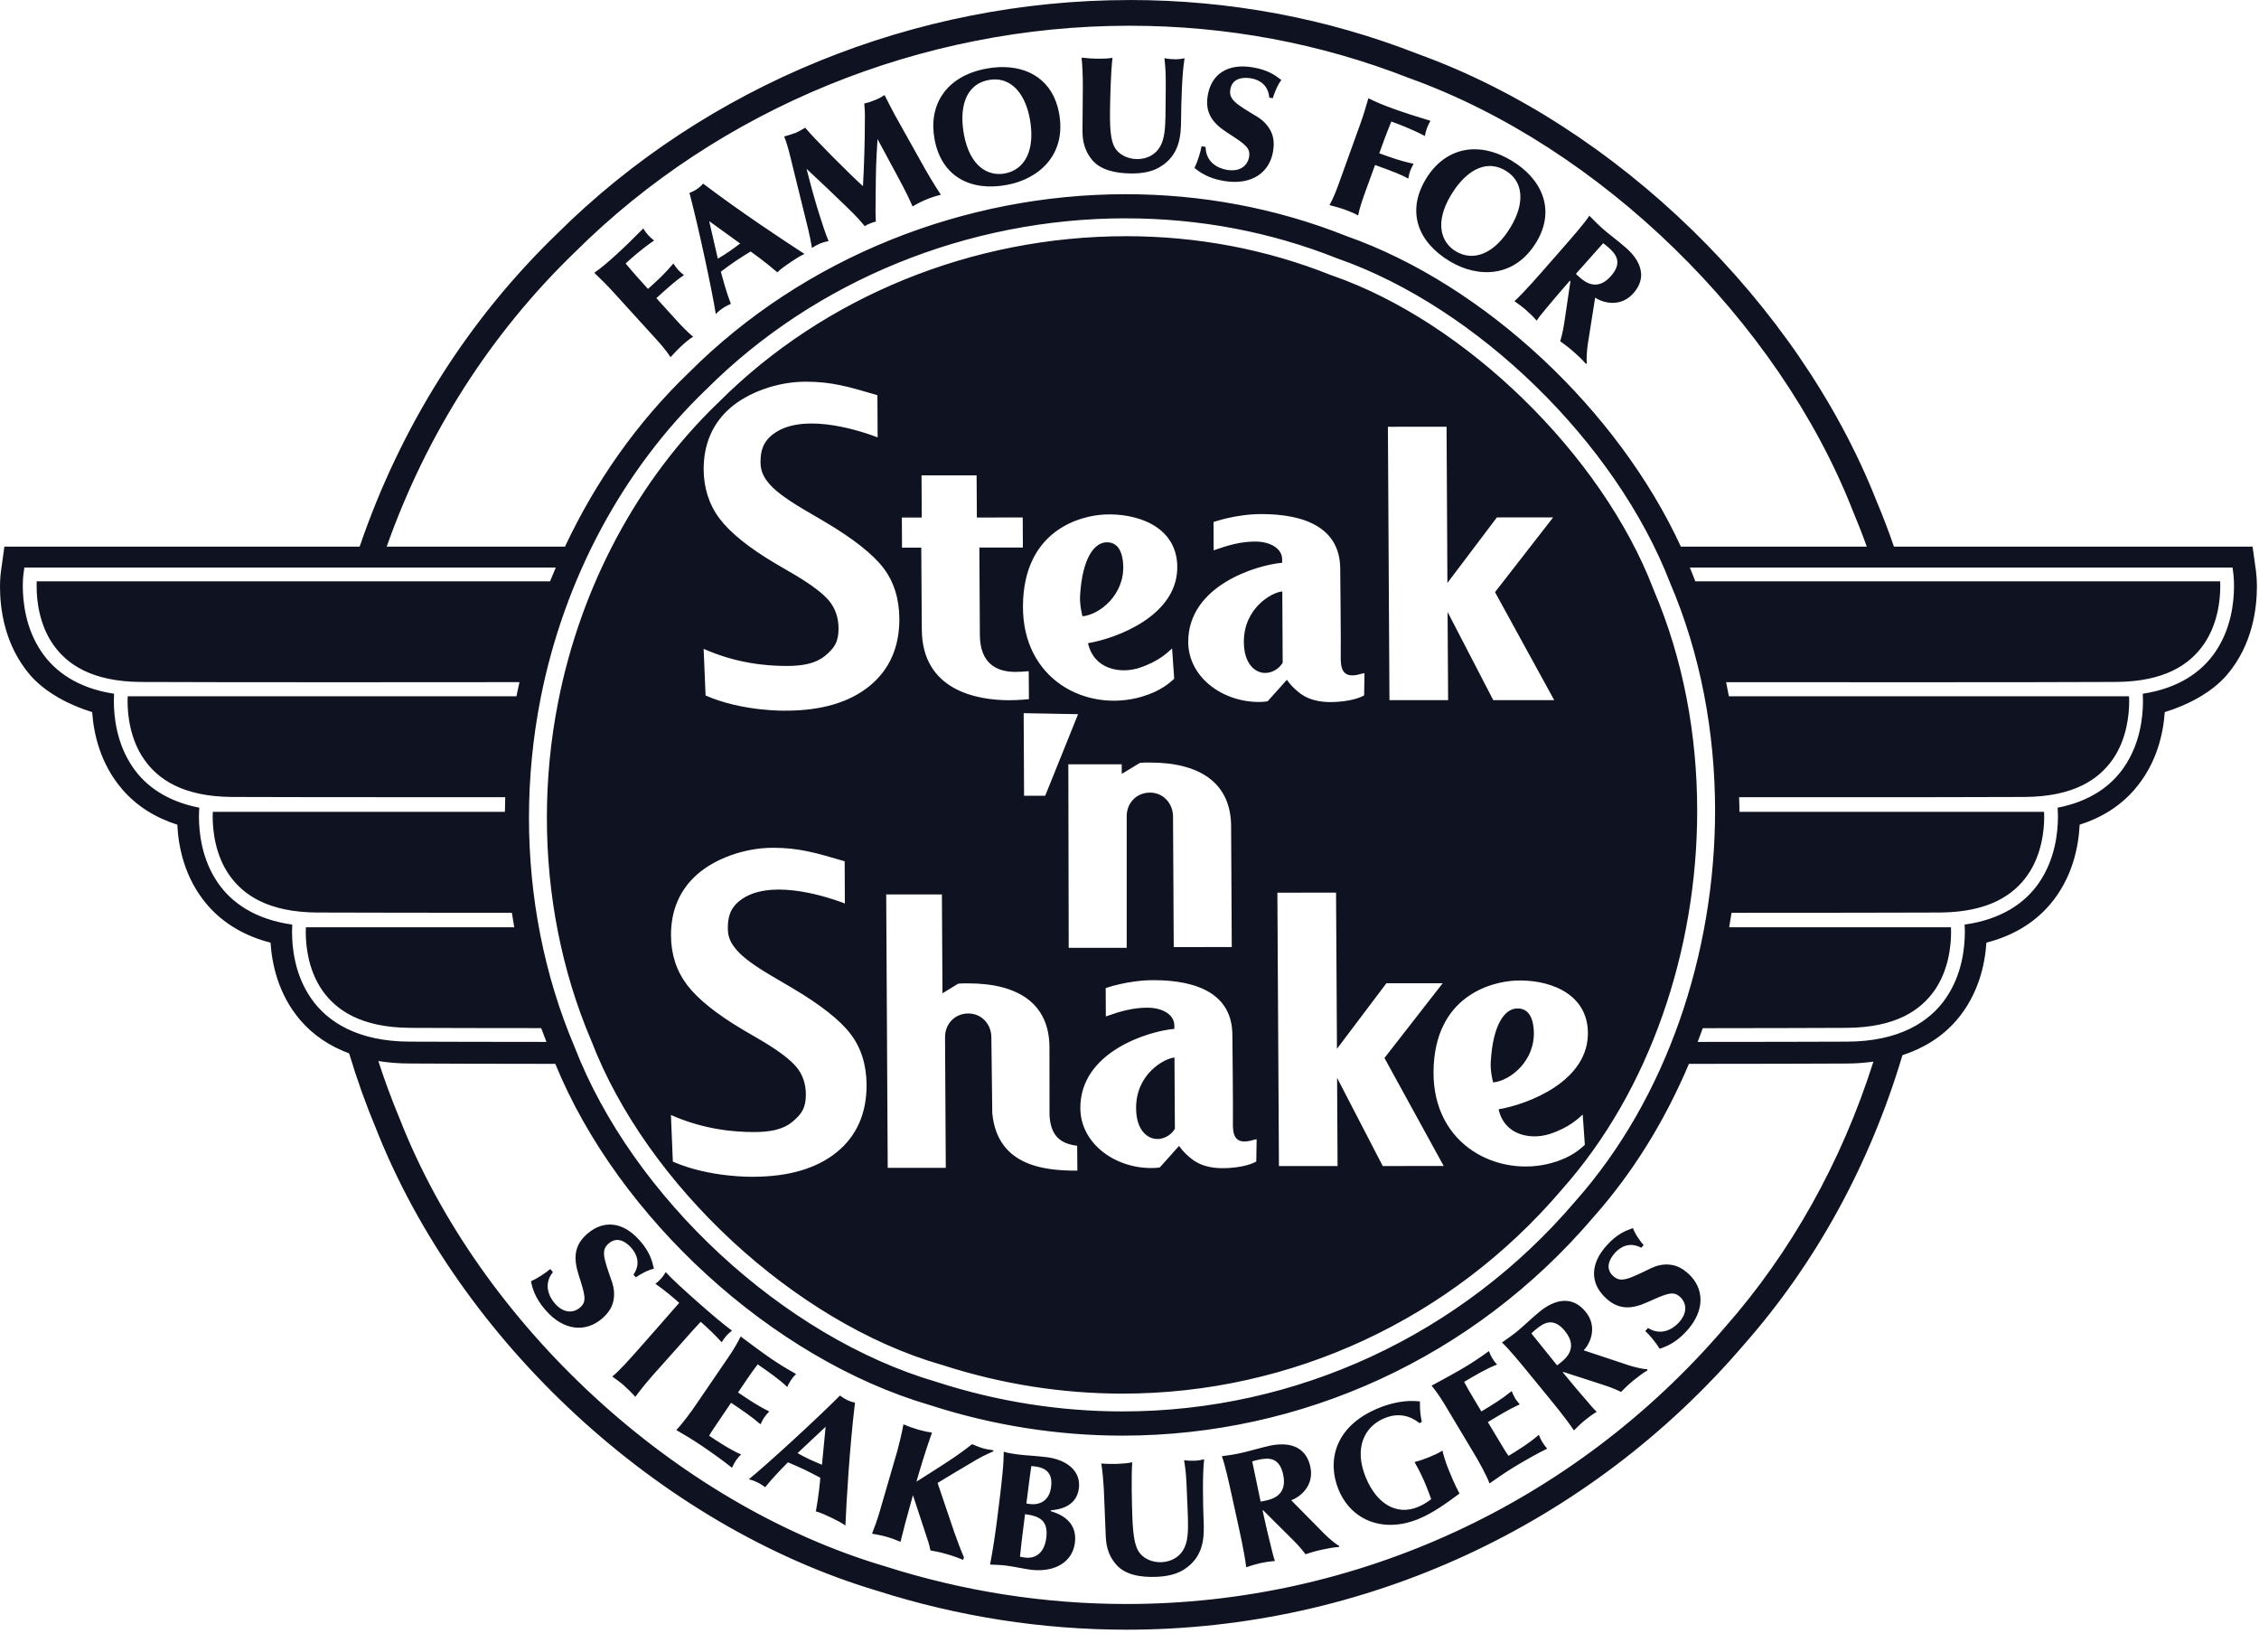 <svg width="67" height="49" viewBox="0 0 67 49" fill="none" xmlns="http://www.w3.org/2000/svg">
<path d="M33.496 0.001C27.135 0.004 20.959 2.523 16.524 6.93C13.868 9.494 11.88 12.66 10.667 16.21H0.13L0.028 16.946C0.021 16.986 0.001 17.148 0 17.409C0.002 18.014 0.114 19.115 0.902 20.029C1.356 20.544 2.05 20.907 2.734 21.118C2.777 21.744 2.966 22.641 3.629 23.412C4.053 23.901 4.606 24.25 5.259 24.456C5.289 25.086 5.46 26.035 6.153 26.84C6.628 27.389 7.266 27.761 8.024 27.955C8.065 28.58 8.248 29.488 8.913 30.26C9.296 30.704 9.784 31.027 10.355 31.238C10.582 31.995 10.847 32.738 11.15 33.463C13.638 39.785 19.557 45.248 26.019 47.176C28.417 47.94 30.907 48.329 33.411 48.329H33.412C40.45 48.329 47.12 45.25 51.72 39.88C53.867 37.444 55.462 34.52 56.425 31.292C57.064 31.083 57.606 30.744 58.025 30.26C58.691 29.487 58.873 28.58 58.915 27.954C59.673 27.761 60.312 27.389 60.788 26.838C61.48 26.034 61.649 25.086 61.681 24.456C62.333 24.25 62.887 23.901 63.309 23.412C63.974 22.641 64.162 21.744 64.205 21.118C64.89 20.907 65.584 20.544 66.037 20.029C66.825 19.115 66.935 18.011 66.938 17.409C66.938 17.155 66.914 16.967 66.913 16.96V16.953L66.809 16.21H56.173C56.015 15.753 55.843 15.3 55.655 14.855C53.34 8.989 47.936 3.722 42.053 1.6C39.346 0.539 36.463 0 33.494 0L33.496 0.001ZM33.496 0.763C36.374 0.763 39.16 1.284 41.787 2.313C47.448 4.343 52.736 9.495 54.95 15.141C55.098 15.494 55.238 15.85 55.367 16.21H49.853C47.991 12.171 44.044 8.449 39.936 7.001C37.832 6.162 35.604 5.759 33.387 5.759C28.603 5.759 23.855 7.627 20.44 11.042C18.89 12.527 17.659 14.292 16.757 16.21H11.469C12.651 12.871 14.547 9.896 17.058 7.472C21.345 3.208 27.336 0.763 33.496 0.763L33.496 0.763ZM32.078 1.709C32.1 1.88 32.118 2.277 32.116 2.554L32.106 3.823C32.105 4.036 32.104 4.386 32.383 4.732C32.638 5.05 33.104 5.142 33.561 5.144C33.877 5.146 34.158 5.094 34.388 4.961C34.997 4.605 35.027 4.018 35.03 3.542C35.033 3.071 35.058 2.146 35.134 1.729C35.06 1.744 34.949 1.759 34.848 1.758C34.75 1.756 34.623 1.745 34.537 1.725C34.572 2.076 34.577 2.197 34.575 2.601L34.57 3.184C34.568 3.617 34.56 3.913 34.49 4.15C34.356 4.611 33.977 4.719 33.724 4.718C33.432 4.715 33.166 4.574 33.051 4.354C32.965 4.187 32.918 3.93 32.921 3.376C32.925 2.958 32.945 2.104 32.996 1.715C32.865 1.739 32.7 1.742 32.549 1.741C32.417 1.74 32.267 1.729 32.078 1.709ZM36.894 1.971C36.311 1.958 35.914 2.261 35.819 2.84C35.732 3.367 35.988 3.665 36.393 3.929C36.936 4.279 37.091 4.383 37.047 4.652C37.006 4.897 36.795 5.104 36.393 5.038C36.105 4.99 35.762 4.801 35.757 4.357L35.637 4.337C35.61 4.504 35.516 4.8 35.427 4.982C35.567 5.092 35.821 5.289 36.304 5.367C37.135 5.504 37.657 5.109 37.759 4.485C37.79 4.297 37.788 4.101 37.705 3.919C37.607 3.701 37.434 3.554 37.306 3.473C36.642 3.074 36.441 2.953 36.491 2.651C36.557 2.244 37.005 2.307 37.101 2.322C37.35 2.363 37.615 2.516 37.646 2.896L37.752 2.911C37.782 2.794 37.886 2.52 38.004 2.373C37.833 2.242 37.61 2.071 37.154 1.997C37.063 1.982 36.976 1.973 36.893 1.971L36.894 1.971ZM29.633 1.991C29.509 1.996 29.383 2.011 29.255 2.035C28.051 2.258 27.53 3.121 27.718 4.128C27.925 5.251 28.8 5.681 29.865 5.483C30.826 5.306 31.639 4.576 31.41 3.349C31.231 2.383 30.501 1.955 29.633 1.991ZM29.552 2.356C30.055 2.38 30.415 2.83 30.543 3.52C30.712 4.432 30.41 5.031 29.803 5.144C29.306 5.236 28.767 4.941 28.59 3.99C28.451 3.241 28.602 2.506 29.327 2.372C29.404 2.358 29.48 2.352 29.552 2.356ZM26.235 2.819C26.148 2.877 26.085 2.913 25.968 2.961C25.861 3.006 25.751 3.046 25.634 3.068C25.648 3.223 25.655 3.321 25.651 3.621C25.65 4.253 25.629 4.888 25.595 5.521C25.236 5.201 24.12 4.084 23.883 3.788C23.801 3.832 23.692 3.9 23.598 3.94C23.507 3.975 23.354 4.022 23.259 4.047C23.326 4.223 23.381 4.405 23.425 4.587L23.966 6.781C24.014 6.975 24.049 7.161 24.082 7.352C24.16 7.304 24.245 7.254 24.321 7.222C24.402 7.189 24.486 7.165 24.575 7.15C24.467 6.888 24.39 6.638 24.312 6.396C24.166 5.942 24.041 5.472 23.922 5.007C24.322 5.378 24.719 5.756 25.111 6.135C25.427 6.44 25.541 6.577 25.647 6.707C25.684 6.681 25.732 6.655 25.809 6.625C25.88 6.595 25.941 6.58 25.976 6.572C25.966 6.36 25.965 6.292 25.971 5.807C25.98 4.978 25.979 4.885 26.027 4.124C26.106 4.276 26.501 5.004 26.591 5.172C26.872 5.687 26.978 5.921 27.066 6.122C27.19 6.05 27.287 5.993 27.484 5.912C27.632 5.851 27.753 5.813 27.905 5.776C27.694 5.454 27.492 5.117 27.307 4.779L26.526 3.383C26.441 3.228 26.32 2.985 26.235 2.819ZM40.585 2.914C40.511 3.176 40.437 3.419 40.351 3.66L39.715 5.425C39.634 5.649 39.548 5.877 39.431 6.082C39.588 6.123 39.75 6.167 39.898 6.22C40.052 6.277 40.192 6.336 40.28 6.39C40.322 6.174 40.421 5.888 40.495 5.683L40.783 4.893C41.359 5.101 41.561 5.18 41.768 5.296C41.78 5.233 41.8 5.137 41.828 5.061C41.849 5 41.895 4.914 41.926 4.858C41.543 4.776 41.279 4.68 40.908 4.546L41.068 4.107C41.118 3.967 41.212 3.74 41.266 3.604C41.481 3.682 41.85 3.818 42.262 4.033C42.274 3.962 42.293 3.88 42.319 3.806C42.346 3.734 42.383 3.659 42.426 3.582C42.029 3.464 41.647 3.34 41.336 3.228C41.094 3.141 40.836 3.04 40.585 2.914ZM43.697 4.427C43.113 4.44 42.614 4.766 42.286 5.316C41.7 6.296 42.073 7.196 43.005 7.751C43.843 8.252 44.934 8.241 45.574 7.169C46.149 6.205 45.72 5.293 44.825 4.759C44.431 4.524 44.048 4.419 43.697 4.427ZM44.19 4.923C44.341 4.924 44.497 4.966 44.656 5.061C45.197 5.383 45.222 6.038 44.81 6.725C44.335 7.522 43.71 7.77 43.18 7.454C42.747 7.195 42.537 6.618 43.032 5.789C43.326 5.298 43.736 4.921 44.19 4.923ZM20.855 5.446C20.802 5.506 20.74 5.561 20.675 5.604C20.608 5.651 20.528 5.692 20.449 5.722C20.71 6.703 21.124 8.63 21.23 9.314C21.303 9.231 21.399 9.165 21.439 9.138C21.52 9.083 21.593 9.051 21.677 9.011C21.544 8.668 21.445 8.299 21.381 8.056C21.531 7.94 21.686 7.832 21.834 7.729C21.98 7.631 22.122 7.546 22.263 7.458C22.388 7.548 22.655 7.736 23.056 8.076C23.164 7.966 23.333 7.853 23.466 7.763C23.59 7.678 23.722 7.595 23.86 7.53C23.213 7.111 21.986 6.301 20.855 5.446ZM47.139 6.397C46.98 6.638 46.681 6.978 46.186 7.544C45.542 8.278 45.245 8.625 44.918 8.932C45.019 9.001 45.175 9.118 45.269 9.201C45.374 9.294 45.487 9.404 45.576 9.508C45.653 9.39 45.75 9.28 45.841 9.167C46.072 8.89 46.243 8.686 46.544 8.343C46.554 8.333 46.564 8.32 46.567 8.324C46.575 8.332 46.577 8.337 46.577 8.345L46.398 9.551C46.352 9.874 46.287 10.075 46.274 10.12C46.425 10.227 46.518 10.296 46.675 10.434C46.803 10.545 46.928 10.663 47.036 10.789L47.066 10.776C47.045 10.654 47.07 10.36 47.091 10.217L47.311 8.826C47.54 8.983 48.067 9.128 48.448 8.693C49.017 8.043 48.352 7.459 48.22 7.345C47.994 7.145 47.744 6.966 47.518 6.768C47.427 6.687 47.288 6.553 47.139 6.397ZM33.388 6.475C35.575 6.475 37.689 6.876 39.676 7.668L39.678 7.669L39.689 7.672C43.822 9.124 47.926 13.127 49.532 17.282L49.533 17.286L49.535 17.289C50.435 19.392 50.867 21.712 50.868 24.041C50.865 28.288 49.429 32.568 46.734 35.611H46.733L46.726 35.62L46.72 35.627C43.347 39.586 38.454 41.856 33.296 41.856H33.294C31.433 41.856 29.579 41.563 27.782 40.983L27.774 40.98C23.244 39.658 18.769 35.516 17.041 31.046L17.037 31.04L17.035 31.031C16.143 28.932 15.689 26.606 15.689 24.251C15.689 23.067 15.804 21.877 16.035 20.703C16.733 17.168 18.471 13.923 20.945 11.549L20.948 11.547C24.174 8.322 28.704 6.475 33.387 6.474L33.388 6.475ZM21.034 6.558L21.953 7.221C21.843 7.301 21.737 7.386 21.624 7.461C21.515 7.535 21.404 7.605 21.29 7.67L21.034 6.558ZM19.078 6.776C18.788 7.071 18.499 7.351 18.254 7.573C18.063 7.746 17.855 7.929 17.626 8.09C17.824 8.279 18.005 8.457 18.178 8.648L19.439 10.034C19.6 10.209 19.76 10.394 19.887 10.592C19.997 10.474 20.113 10.349 20.228 10.245C20.35 10.133 20.469 10.039 20.557 9.985C20.386 9.847 20.179 9.626 20.032 9.464L19.467 8.841C19.921 8.43 20.087 8.288 20.286 8.159C20.235 8.118 20.161 8.056 20.105 7.996C20.062 7.949 20.008 7.866 19.972 7.814C19.721 8.115 19.511 8.304 19.219 8.568L18.907 8.222C18.805 8.111 18.65 7.924 18.555 7.813C18.726 7.66 19.015 7.394 19.401 7.132C19.341 7.088 19.278 7.032 19.226 6.975C19.173 6.917 19.126 6.85 19.078 6.776ZM33.388 7.005C28.843 7.005 24.445 8.799 21.326 11.918L21.314 11.931L21.305 11.938C18.924 14.222 17.232 17.373 16.556 20.807C16.33 21.947 16.22 23.102 16.22 24.252C16.22 26.543 16.662 28.803 17.526 30.835L17.53 30.843L17.532 30.847L17.539 30.865V30.866C19.181 35.148 23.582 39.221 27.913 40.47L27.933 40.474L27.942 40.477L27.95 40.48C29.69 41.043 31.488 41.328 33.294 41.328C38.297 41.328 43.041 39.126 46.313 35.288L46.321 35.279L46.329 35.269C48.931 32.343 50.339 28.175 50.337 24.04C50.337 21.777 49.917 19.527 49.049 17.5L49.04 17.477L49.036 17.468L49.035 17.463C47.511 13.487 43.47 9.546 39.523 8.175L39.496 8.166L39.483 8.161L39.474 8.158C37.556 7.391 35.509 7.004 33.386 7.004L33.388 7.005ZM47.548 7.213C47.601 7.247 47.645 7.287 47.693 7.327C47.901 7.51 48.148 7.766 47.783 8.182C47.358 8.669 46.982 8.339 46.846 8.22C46.802 8.181 46.766 8.151 46.74 8.121L47.548 7.213ZM23.897 11.319C24.672 11.319 25.175 11.469 26.023 11.72L26.03 12.971C25.271 12.682 23.746 12.263 22.936 12.871C22.623 13.105 22.556 13.383 22.556 13.709C22.558 13.981 22.656 14.168 22.841 14.376C23.021 14.577 23.344 14.815 23.831 15.103L24.465 15.475C25.302 15.97 25.884 16.429 26.199 16.84C26.511 17.248 26.67 17.754 26.674 18.343C26.679 19.191 26.38 19.864 25.786 20.347C25.192 20.829 24.36 21.075 23.309 21.075C23.309 21.075 22.028 21.109 20.927 20.625L20.869 19.242C21.846 19.674 22.733 19.749 23.338 19.749C23.818 19.749 24.194 19.675 24.47 19.449C24.751 19.217 24.873 19.03 24.87 18.631C24.869 18.315 24.774 18.043 24.592 17.819C24.414 17.604 24.078 17.348 23.594 17.059L23.002 16.713C22.225 16.253 21.669 15.808 21.35 15.39C21.035 14.976 20.875 14.485 20.87 13.928C20.867 13.175 21.13 12.563 21.649 12.106C22.169 11.65 23.036 11.319 23.897 11.319ZM42.904 12.655L42.929 17.287L44.397 15.343H46.065L44.341 17.56L46.097 20.763H44.289L42.934 18.148L42.95 20.763H41.21L41.164 12.656L42.904 12.655ZM27.332 14.096H28.965L28.973 15.347L30.333 15.346L30.338 16.238H29.047L29.062 18.832C29.067 19.641 29.521 19.925 30.111 19.925C30.251 19.925 30.39 19.915 30.511 19.904L30.517 20.733C30.517 20.733 30.239 20.765 29.925 20.765C28.969 20.765 27.349 20.472 27.34 18.666L27.324 16.24H26.753L26.748 15.347H27.338L27.332 14.096ZM37.412 15.245C38.734 15.245 39.745 15.671 39.75 16.868C39.75 16.868 39.773 19.07 39.765 19.451C39.759 19.788 39.799 20.093 40.231 20.017C40.317 20.003 40.393 19.97 40.47 19.964L40.459 20.621C40.459 20.621 40.224 20.775 39.677 20.812C39.305 20.839 38.885 20.812 38.544 20.549C38.289 20.351 38.168 20.159 38.168 20.159L37.598 20.796C37.494 20.815 37.408 20.816 37.339 20.817C36.242 20.817 35.247 20.072 35.242 19.042C35.233 17.362 37.28 16.753 38.028 16.689L38.027 16.584C38.026 16.268 37.68 16.06 37.228 16.06C36.795 16.06 36.425 16.169 35.996 16.32L35.992 15.481C35.992 15.481 36.647 15.245 37.412 15.245ZM32.761 15.258C33.682 15.214 34.857 15.578 34.915 16.733C34.991 18.259 33.079 18.942 32.269 19.073C32.447 19.865 33.244 19.984 33.789 19.806C34.374 19.615 34.641 19.338 34.763 19.23L34.826 20.129C34.701 20.238 34.444 20.491 33.857 20.663C32.239 21.134 30.321 20.172 30.34 17.962C30.36 15.71 32.056 15.291 32.761 15.258ZM32.789 16.084C32.454 16.112 32.1 16.55 32.034 17.663C32.02 17.923 32.085 18.203 32.106 18.276C32.61 18.23 33.358 17.641 33.313 16.75C33.288 16.28 33.101 16.06 32.789 16.084ZM0.723 16.831H16.484C16.426 16.966 16.368 17.103 16.314 17.239H1.088C1.086 17.28 1.087 17.33 1.087 17.385C1.084 17.794 1.16 18.512 1.573 19.108C1.986 19.703 2.725 20.212 4.174 20.224C5.418 20.23 7.674 20.232 10.125 20.232C11.884 20.232 13.745 20.232 15.408 20.229C15.377 20.37 15.344 20.509 15.317 20.649H3.788C3.786 20.691 3.784 20.739 3.784 20.794C3.783 21.203 3.858 21.922 4.273 22.518C4.687 23.113 5.424 23.621 6.874 23.634C8.119 23.64 10.374 23.641 12.825 23.641H14.985C14.981 23.786 14.976 23.931 14.975 24.075H6.311C6.31 24.117 6.308 24.167 6.308 24.223C6.308 24.632 6.383 25.349 6.797 25.945C7.211 26.539 7.948 27.049 9.397 27.061C10.614 27.066 12.796 27.068 15.182 27.069C15.204 27.212 15.227 27.355 15.252 27.498H9.073C9.071 27.54 9.069 27.589 9.069 27.643C9.068 28.052 9.143 28.77 9.557 29.367C9.971 29.96 10.71 30.47 12.158 30.481C13.043 30.486 14.438 30.488 16.051 30.489C16.102 30.626 16.154 30.762 16.207 30.898C14.528 30.896 13.07 30.895 12.156 30.89C10.613 30.887 9.705 30.306 9.221 29.598C8.737 28.893 8.662 28.098 8.662 27.643C8.662 27.554 8.665 27.479 8.668 27.419C7.558 27.264 6.862 26.765 6.46 26.177C5.976 25.473 5.902 24.677 5.901 24.223C5.901 24.11 5.905 24.018 5.911 23.952C4.935 23.763 4.308 23.296 3.936 22.749C3.453 22.045 3.378 21.248 3.377 20.794C3.377 20.707 3.38 20.633 3.383 20.573C2.308 20.41 1.632 19.917 1.237 19.34C0.753 18.636 0.678 17.839 0.676 17.385C0.676 17.158 0.696 17.015 0.697 17.008L0.723 16.831ZM50.12 16.831H66.215L66.239 17.008C66.24 17.016 66.259 17.158 66.259 17.385C66.258 17.839 66.184 18.635 65.7 19.34C65.305 19.918 64.628 20.409 63.553 20.573C63.557 20.633 63.559 20.707 63.559 20.794C63.557 21.248 63.483 22.044 62.998 22.749C62.627 23.296 62.001 23.764 61.027 23.952C61.031 24.017 61.037 24.11 61.037 24.223C61.035 24.677 60.96 25.473 60.476 26.177C60.074 26.766 59.377 27.264 58.268 27.419C58.272 27.478 58.276 27.554 58.276 27.643C58.273 28.098 58.2 28.893 57.715 29.598C57.232 30.306 56.324 30.887 54.779 30.89C53.797 30.896 52.189 30.896 50.352 30.898C50.404 30.761 50.455 30.627 50.503 30.491C52.276 30.489 53.824 30.486 54.778 30.481C56.228 30.47 56.964 29.96 57.379 29.367C57.792 28.77 57.868 28.053 57.867 27.644C57.867 27.589 57.865 27.541 57.864 27.498H51.286C51.312 27.355 51.334 27.212 51.356 27.069H51.588C54.039 27.069 56.293 27.066 57.541 27.061C58.989 27.049 59.726 26.539 60.14 25.945C60.553 25.349 60.63 24.632 60.629 24.223C60.629 24.167 60.626 24.117 60.625 24.075H51.59C51.59 24.074 51.591 24.073 51.591 24.071C51.591 23.927 51.584 23.784 51.58 23.642H54.112C56.563 23.642 58.816 23.64 60.062 23.634C61.512 23.621 62.247 23.113 62.663 22.518C63.076 21.922 63.15 21.204 63.15 20.794C63.15 20.74 63.148 20.691 63.146 20.649H51.277C51.251 20.509 51.224 20.369 51.195 20.23C52.94 20.231 54.933 20.232 56.812 20.232C59.263 20.232 61.515 20.23 62.761 20.223C64.211 20.213 64.948 19.703 65.362 19.108C65.776 18.512 65.852 17.794 65.851 17.385C65.851 17.33 65.849 17.28 65.848 17.239H50.282C50.251 17.162 50.223 17.083 50.19 17.006C50.167 16.948 50.142 16.89 50.119 16.831L50.12 16.831ZM38.032 17.539C37.736 17.56 36.886 18.023 36.892 19.042C36.896 19.693 37.228 19.956 37.523 19.956C37.784 19.956 37.974 19.777 38.043 19.652L38.032 17.539ZM30.361 21.149L31.975 21.179L31 23.598L30.373 23.599L30.361 21.149ZM34.104 22.613C35.582 22.613 36.508 23.212 36.514 24.504L36.533 28.085L34.812 28.086L34.791 24.21C34.788 23.832 34.508 23.505 34.109 23.505C33.692 23.505 33.413 23.832 33.417 24.21V28.107H31.697L31.686 22.666H33.269L33.27 22.95L33.807 22.624C33.896 22.613 33.946 22.613 34.104 22.613ZM22.927 25.141C23.7 25.141 24.203 25.292 25.052 25.541L25.058 26.793C24.299 26.504 22.776 26.083 21.963 26.693C21.652 26.926 21.584 27.205 21.587 27.533C21.587 27.805 21.685 27.99 21.871 28.197C22.049 28.398 22.373 28.638 22.86 28.925L23.493 29.297C24.331 29.792 24.915 30.251 25.227 30.663C25.539 31.069 25.697 31.575 25.702 32.165C25.706 33.013 25.41 33.687 24.816 34.17C24.222 34.651 23.388 34.897 22.338 34.897C22.338 34.897 21.058 34.931 19.956 34.448L19.899 33.065C20.876 33.497 21.763 33.571 22.367 33.571C22.848 33.571 23.224 33.497 23.499 33.269C23.78 33.039 23.902 32.852 23.901 32.453C23.899 32.138 23.806 31.864 23.622 31.643C23.442 31.427 23.107 31.172 22.623 30.881L22.032 30.536C21.256 30.075 20.7 29.631 20.381 29.212C20.066 28.798 19.904 28.306 19.901 27.749C19.897 26.996 20.16 26.385 20.68 25.929C21.199 25.471 22.066 25.141 22.929 25.141L22.927 25.141ZM39.626 26.471L39.653 31.103L41.119 29.159H42.788L41.062 31.375L42.819 34.577L41.011 34.579L39.657 31.964L39.671 34.579L37.932 34.58L37.886 26.473L39.626 26.471ZM26.284 26.525H27.936L27.953 29.456L28.42 29.171C28.508 29.162 28.559 29.162 28.716 29.162C30.194 29.162 31.119 29.758 31.126 31.051L31.128 33.085C31.167 33.686 31.45 33.916 31.948 33.978L31.954 34.716C31.068 34.715 29.582 34.628 29.43 33.009L29.403 30.759C29.401 30.38 29.121 30.055 28.721 30.055C28.303 30.055 28.027 30.38 28.029 30.759L28.051 34.633H26.329L26.284 26.525ZM34.213 29.067C35.535 29.067 36.546 29.492 36.551 30.689C36.551 30.689 36.575 32.892 36.567 33.274C36.56 33.61 36.598 33.915 37.034 33.839C37.12 33.825 37.195 33.793 37.271 33.786L37.26 34.444C37.26 34.444 37.026 34.598 36.478 34.635C36.105 34.661 35.686 34.635 35.346 34.37C35.091 34.173 34.97 33.982 34.97 33.982L34.4 34.619C34.296 34.638 34.209 34.638 34.14 34.638C33.044 34.638 32.047 33.895 32.042 32.865C32.033 31.184 34.082 30.575 34.83 30.511V30.407C34.827 30.091 34.482 29.883 34.03 29.883C33.595 29.883 33.225 29.992 32.798 30.142L32.794 29.302C32.794 29.302 33.448 29.067 34.213 29.067ZM44.94 29.08C45.861 29.035 47.036 29.4 47.094 30.555C47.169 32.081 45.256 32.764 44.447 32.896C44.625 33.687 45.422 33.805 45.967 33.627C46.552 33.436 46.82 33.158 46.942 33.052L47.005 33.951C46.881 34.059 46.624 34.318 46.036 34.484C44.464 34.932 42.499 33.994 42.517 31.782C42.537 29.534 44.235 29.114 44.94 29.08ZM44.967 29.908C44.632 29.933 44.279 30.372 44.215 31.485C44.198 31.744 44.263 32.026 44.285 32.099C44.788 32.054 45.536 31.463 45.491 30.571C45.468 30.101 45.279 29.883 44.967 29.908ZM34.834 31.362C34.539 31.384 33.689 31.845 33.696 32.864C33.698 33.515 34.03 33.777 34.325 33.777C34.587 33.777 34.778 33.599 34.846 33.473L34.834 31.362ZM11.221 31.465C11.516 31.513 11.826 31.538 12.151 31.538C13.031 31.543 14.48 31.548 16.47 31.549C18.341 36.124 22.908 40.303 27.575 41.667C29.455 42.276 31.386 42.574 33.292 42.574H33.293C38.589 42.574 43.696 40.279 47.262 36.092C48.446 34.759 49.389 33.213 50.092 31.549C52.275 31.548 53.85 31.544 54.784 31.539C55.055 31.539 55.314 31.517 55.564 31.483C54.623 34.448 53.127 37.133 51.145 39.379C46.682 44.589 40.225 47.567 33.41 47.567C30.983 47.567 28.573 47.191 26.242 46.447C20.024 44.606 14.238 39.268 11.854 33.176C11.62 32.617 11.409 32.044 11.221 31.465L11.221 31.465ZM18.001 36.319C17.8 36.339 17.601 36.43 17.411 36.595C17.009 36.946 17.017 37.341 17.16 37.801C17.357 38.416 17.41 38.594 17.205 38.774C17.018 38.937 16.723 38.961 16.456 38.654C16.265 38.434 16.12 38.07 16.399 37.724L16.32 37.633C16.193 37.745 15.933 37.914 15.748 37.997C15.784 38.172 15.857 38.483 16.18 38.852C16.732 39.485 17.387 39.512 17.863 39.097C18.004 38.972 18.13 38.819 18.181 38.627C18.244 38.396 18.203 38.174 18.156 38.028C17.898 37.298 17.82 37.077 18.052 36.876C18.362 36.604 18.665 36.938 18.729 37.011C18.895 37.202 19.005 37.488 18.787 37.801L18.858 37.88C18.955 37.808 19.21 37.663 19.394 37.624C19.347 37.413 19.284 37.14 18.98 36.794C18.678 36.449 18.338 36.285 18.002 36.319L18.001 36.319ZM48.432 36.419C48.229 36.491 47.965 36.587 47.657 36.929C47.164 37.471 47.143 38.057 47.641 38.507C48.036 38.866 48.424 38.813 48.865 38.615C49.454 38.35 49.626 38.277 49.829 38.46C50.011 38.626 50.071 38.914 49.795 39.217C49.6 39.432 49.254 39.618 48.879 39.382L48.798 39.472C48.924 39.586 49.12 39.824 49.225 39.998C49.394 39.941 49.696 39.834 50.025 39.471C50.589 38.848 50.54 38.194 50.073 37.769C49.932 37.642 49.766 37.537 49.568 37.509C49.332 37.472 49.116 37.538 48.978 37.604C48.283 37.943 48.071 38.046 47.845 37.841C47.539 37.563 47.836 37.222 47.901 37.151C48.071 36.964 48.342 36.823 48.677 37.002L48.749 36.923C48.666 36.835 48.492 36.598 48.432 36.419ZM19.744 37.724C19.71 37.784 19.669 37.845 19.622 37.9C19.567 37.963 19.508 38.021 19.438 38.07C19.735 38.279 19.969 38.481 20.145 38.636C19.763 39.076 19.333 39.563 18.928 40.022C18.747 40.226 18.346 40.682 18.159 40.82C18.266 40.897 18.4 40.994 18.502 41.083C18.603 41.174 18.751 41.316 18.843 41.424C19.002 41.208 19.171 41.001 19.363 40.782C19.575 40.544 19.982 40.091 20.172 39.875C20.415 39.599 20.634 39.351 20.782 39.198C20.986 39.377 21.213 39.591 21.404 39.805C21.434 39.759 21.487 39.676 21.538 39.618C21.586 39.563 21.641 39.515 21.71 39.46C21.455 39.272 21.153 39.02 20.702 38.621C20.272 38.242 19.911 37.91 19.744 37.724ZM46.39 38.577C46.044 38.587 45.745 38.832 45.66 38.901C45.426 39.092 45.209 39.309 44.975 39.501C44.882 39.576 44.724 39.691 44.547 39.812C44.759 40.009 45.046 40.359 45.522 40.941C46.14 41.696 46.432 42.046 46.681 42.42C46.766 42.332 46.907 42.198 47.006 42.118C47.114 42.029 47.24 41.938 47.358 41.867C47.254 41.77 47.161 41.658 47.067 41.547C46.831 41.276 46.658 41.072 46.369 40.718C46.359 40.708 46.35 40.695 46.353 40.693C46.361 40.685 46.368 40.688 46.375 40.688L47.535 41.063C47.847 41.16 48.034 41.257 48.077 41.279C48.207 41.148 48.291 41.065 48.452 40.933C48.583 40.827 48.719 40.722 48.862 40.638L48.855 40.604C48.73 40.606 48.445 40.533 48.307 40.488L46.971 40.044C47.164 39.843 47.394 39.347 47.027 38.9C46.822 38.649 46.597 38.571 46.39 38.577ZM45.934 39.218C46.078 39.199 46.239 39.256 46.414 39.471C46.823 39.97 46.435 40.288 46.297 40.401C46.252 40.438 46.215 40.468 46.181 40.489L45.42 39.543C45.464 39.495 45.508 39.459 45.557 39.42C45.664 39.332 45.791 39.237 45.934 39.218ZM21.968 39.631C21.878 39.817 21.767 40.006 21.645 40.187L20.654 41.639C20.505 41.861 20.227 42.236 20.058 42.408C20.294 42.544 20.566 42.706 20.822 42.881C21.1 43.069 21.469 43.33 21.71 43.528C21.747 43.447 21.784 43.374 21.83 43.306C21.869 43.249 21.92 43.192 21.979 43.131C21.663 42.998 21.235 42.713 21.033 42.578C21.067 42.518 21.102 42.459 21.142 42.399L21.683 41.599C22.054 41.849 22.283 42.005 22.557 42.238C22.59 42.173 22.622 42.1 22.666 42.035C22.709 41.972 22.762 41.913 22.817 41.857C22.478 41.693 22.216 41.514 21.89 41.294L22.168 40.883C22.267 40.739 22.365 40.6 22.472 40.46C22.737 40.642 23.117 40.904 23.35 41.133C23.378 41.058 23.419 40.986 23.465 40.919C23.509 40.854 23.557 40.797 23.611 40.746C23.312 40.579 23.099 40.447 22.877 40.296C22.628 40.127 22.306 39.886 21.966 39.632L21.968 39.631ZM44.161 40.067C43.885 40.267 43.673 40.406 43.445 40.543C43.187 40.698 42.831 40.891 42.46 41.092C42.59 41.251 42.715 41.431 42.828 41.617L43.732 43.126C43.869 43.354 44.093 43.763 44.179 43.991C44.402 43.832 44.663 43.653 44.928 43.492C45.216 43.319 45.606 43.095 45.888 42.959C45.83 42.892 45.78 42.826 45.737 42.755C45.702 42.697 45.671 42.626 45.64 42.548C45.389 42.779 44.95 43.049 44.742 43.174C44.702 43.118 44.664 43.063 44.626 43L44.128 42.172C44.511 41.942 44.746 41.799 45.074 41.646C45.028 41.589 44.975 41.532 44.935 41.464C44.895 41.398 44.864 41.325 44.836 41.252C44.544 41.49 44.273 41.654 43.936 41.857L43.682 41.432C43.59 41.282 43.508 41.135 43.425 40.98C43.7 40.815 44.097 40.58 44.402 40.465C44.344 40.409 44.298 40.342 44.255 40.271C44.215 40.204 44.186 40.137 44.161 40.067ZM24.914 41.385C24.199 42.102 22.746 43.433 22.208 43.87C22.317 43.889 22.423 43.939 22.467 43.962C22.554 44.002 22.619 44.05 22.695 44.103C22.926 43.815 23.194 43.543 23.37 43.365C23.545 43.438 23.719 43.516 23.881 43.592C24.038 43.668 24.184 43.748 24.33 43.823C24.316 43.978 24.29 44.304 24.198 44.821C24.348 44.859 24.531 44.947 24.676 45.016C24.811 45.081 24.949 45.152 25.074 45.239C25.109 44.47 25.191 43.002 25.358 41.595C25.278 41.58 25.199 41.553 25.129 41.52C25.056 41.483 24.98 41.437 24.914 41.385ZM41.801 41.547C41.486 41.559 41.167 41.643 40.897 41.753C39.564 42.294 39.364 43.347 39.696 44.164C40.08 45.106 41.044 45.464 42.065 45.048C42.506 44.869 42.901 44.575 43.288 44.292C43.147 44.035 43.012 43.703 42.963 43.581C42.874 43.36 42.8 43.117 42.783 43.019C42.638 43.105 42.536 43.151 42.401 43.206C42.253 43.267 42.107 43.32 41.953 43.357C42.083 43.582 42.198 43.813 42.294 44.051C42.349 44.186 42.398 44.32 42.448 44.457C42.326 44.554 42.19 44.635 42.047 44.693C41.407 44.953 40.82 44.58 40.506 43.809C40.15 42.937 40.468 42.298 41.071 42.053C41.621 41.829 41.988 42.116 42.103 42.205L42.17 42.162C42.139 42.023 42.106 41.837 42.114 41.56C42.011 41.547 41.906 41.543 41.801 41.547ZM26.794 42.242C26.754 42.483 26.651 42.893 26.612 43.033L26.082 44.856C26.022 45.065 25.94 45.285 25.864 45.481C26.012 45.508 26.152 45.533 26.296 45.575C26.437 45.614 26.573 45.665 26.708 45.723C26.829 45.234 26.842 45.191 27.077 44.339L27.532 45.723C27.562 45.814 27.581 45.904 27.596 45.979C27.754 46.005 27.874 46.029 28.047 46.079C28.224 46.129 28.399 46.186 28.566 46.259L28.589 46.18C28.526 46.05 28.349 45.575 28.297 45.422L27.808 43.977C28.084 43.809 28.597 43.501 28.937 43.302C29.162 43.168 29.357 43.089 29.463 43.038L29.462 43.008C29.38 42.994 29.253 42.978 29.155 42.95C29.053 42.921 28.913 42.86 28.832 42.827C28.379 43.187 27.954 43.449 27.181 43.939C27.293 43.551 27.42 43.112 27.642 42.483C27.506 42.465 27.367 42.434 27.237 42.397C27.082 42.352 26.936 42.3 26.792 42.239L26.794 42.242ZM24.487 42.311L24.379 43.438C24.255 43.383 24.128 43.334 24.005 43.275C23.886 43.219 23.77 43.158 23.655 43.093L24.487 42.311ZM38.056 42.833C37.87 42.828 37.708 42.863 37.644 42.877C37.35 42.943 37.057 43.036 36.763 43.099C36.644 43.126 36.452 43.158 36.239 43.184C36.338 43.456 36.435 43.897 36.596 44.633C36.805 45.586 36.907 46.032 36.961 46.477C37.076 46.436 37.261 46.381 37.385 46.354C37.522 46.324 37.677 46.301 37.813 46.291C37.765 46.157 37.734 46.015 37.698 45.873C37.611 45.525 37.55 45.263 37.452 44.818C37.449 44.803 37.446 44.789 37.45 44.788C37.46 44.787 37.466 44.791 37.471 44.794L38.336 45.655C38.569 45.882 38.691 46.054 38.719 46.092C38.896 46.034 39.009 45.999 39.213 45.955C39.378 45.919 39.545 45.887 39.712 45.875L39.719 45.843C39.608 45.789 39.386 45.593 39.285 45.492L38.296 44.49C38.558 44.398 38.987 44.06 38.863 43.496C38.748 42.967 38.367 42.843 38.056 42.833ZM29.771 43.05C29.767 43.197 29.766 43.358 29.736 43.667C29.691 44.132 29.632 44.599 29.573 45.062C29.52 45.481 29.443 46.001 29.364 46.397C29.529 46.404 29.695 46.409 29.85 46.429C30.052 46.455 30.433 46.534 30.564 46.55C31.263 46.639 31.806 46.336 31.881 45.753C31.969 45.059 31.351 44.873 31.162 44.813L31.165 44.789C31.378 44.768 31.925 44.705 31.999 44.136C32.064 43.616 31.63 43.288 31.052 43.214C30.739 43.173 30.418 43.162 30.182 43.131C30.032 43.111 29.878 43.089 29.771 43.05ZM37.53 43.258C37.749 43.245 37.969 43.32 38.057 43.725C38.196 44.357 37.707 44.464 37.532 44.502C37.475 44.515 37.427 44.525 37.388 44.528L37.14 43.339C37.199 43.317 37.256 43.304 37.317 43.291C37.385 43.276 37.457 43.262 37.53 43.258ZM35.715 43.276C35.644 43.295 35.533 43.314 35.43 43.318C35.334 43.322 35.208 43.317 35.119 43.301C35.173 43.647 35.182 43.77 35.198 44.172L35.223 44.754C35.24 45.186 35.248 45.483 35.19 45.722C35.078 46.189 34.703 46.316 34.451 46.327C34.16 46.34 33.887 46.209 33.762 45.995C33.667 45.834 33.609 45.579 33.586 45.026C33.569 44.608 33.55 43.754 33.581 43.364C33.451 43.394 33.287 43.405 33.135 43.412C33.005 43.417 32.854 43.413 32.663 43.402C32.695 43.57 32.731 43.967 32.742 44.244L32.794 45.511C32.803 45.725 32.818 46.074 33.113 46.406C33.383 46.711 33.852 46.781 34.31 46.761C34.625 46.747 34.904 46.683 35.126 46.538C35.718 46.154 35.718 45.565 35.698 45.09C35.679 44.619 35.66 43.696 35.715 43.276ZM30.588 43.478C30.636 43.479 30.666 43.482 30.696 43.487C31.066 43.534 31.223 43.724 31.174 44.1C31.12 44.524 30.818 44.638 30.538 44.602C30.505 44.599 30.475 44.594 30.442 44.585L30.532 43.876C30.541 43.814 30.58 43.535 30.588 43.478ZM30.402 44.903C30.851 44.96 31.096 45.104 31.031 45.61C30.985 45.971 30.784 46.239 30.395 46.189C30.342 46.183 30.294 46.172 30.252 46.163C30.282 45.848 30.302 45.688 30.402 44.903Z" fill="#0F1220"/>
</svg>
